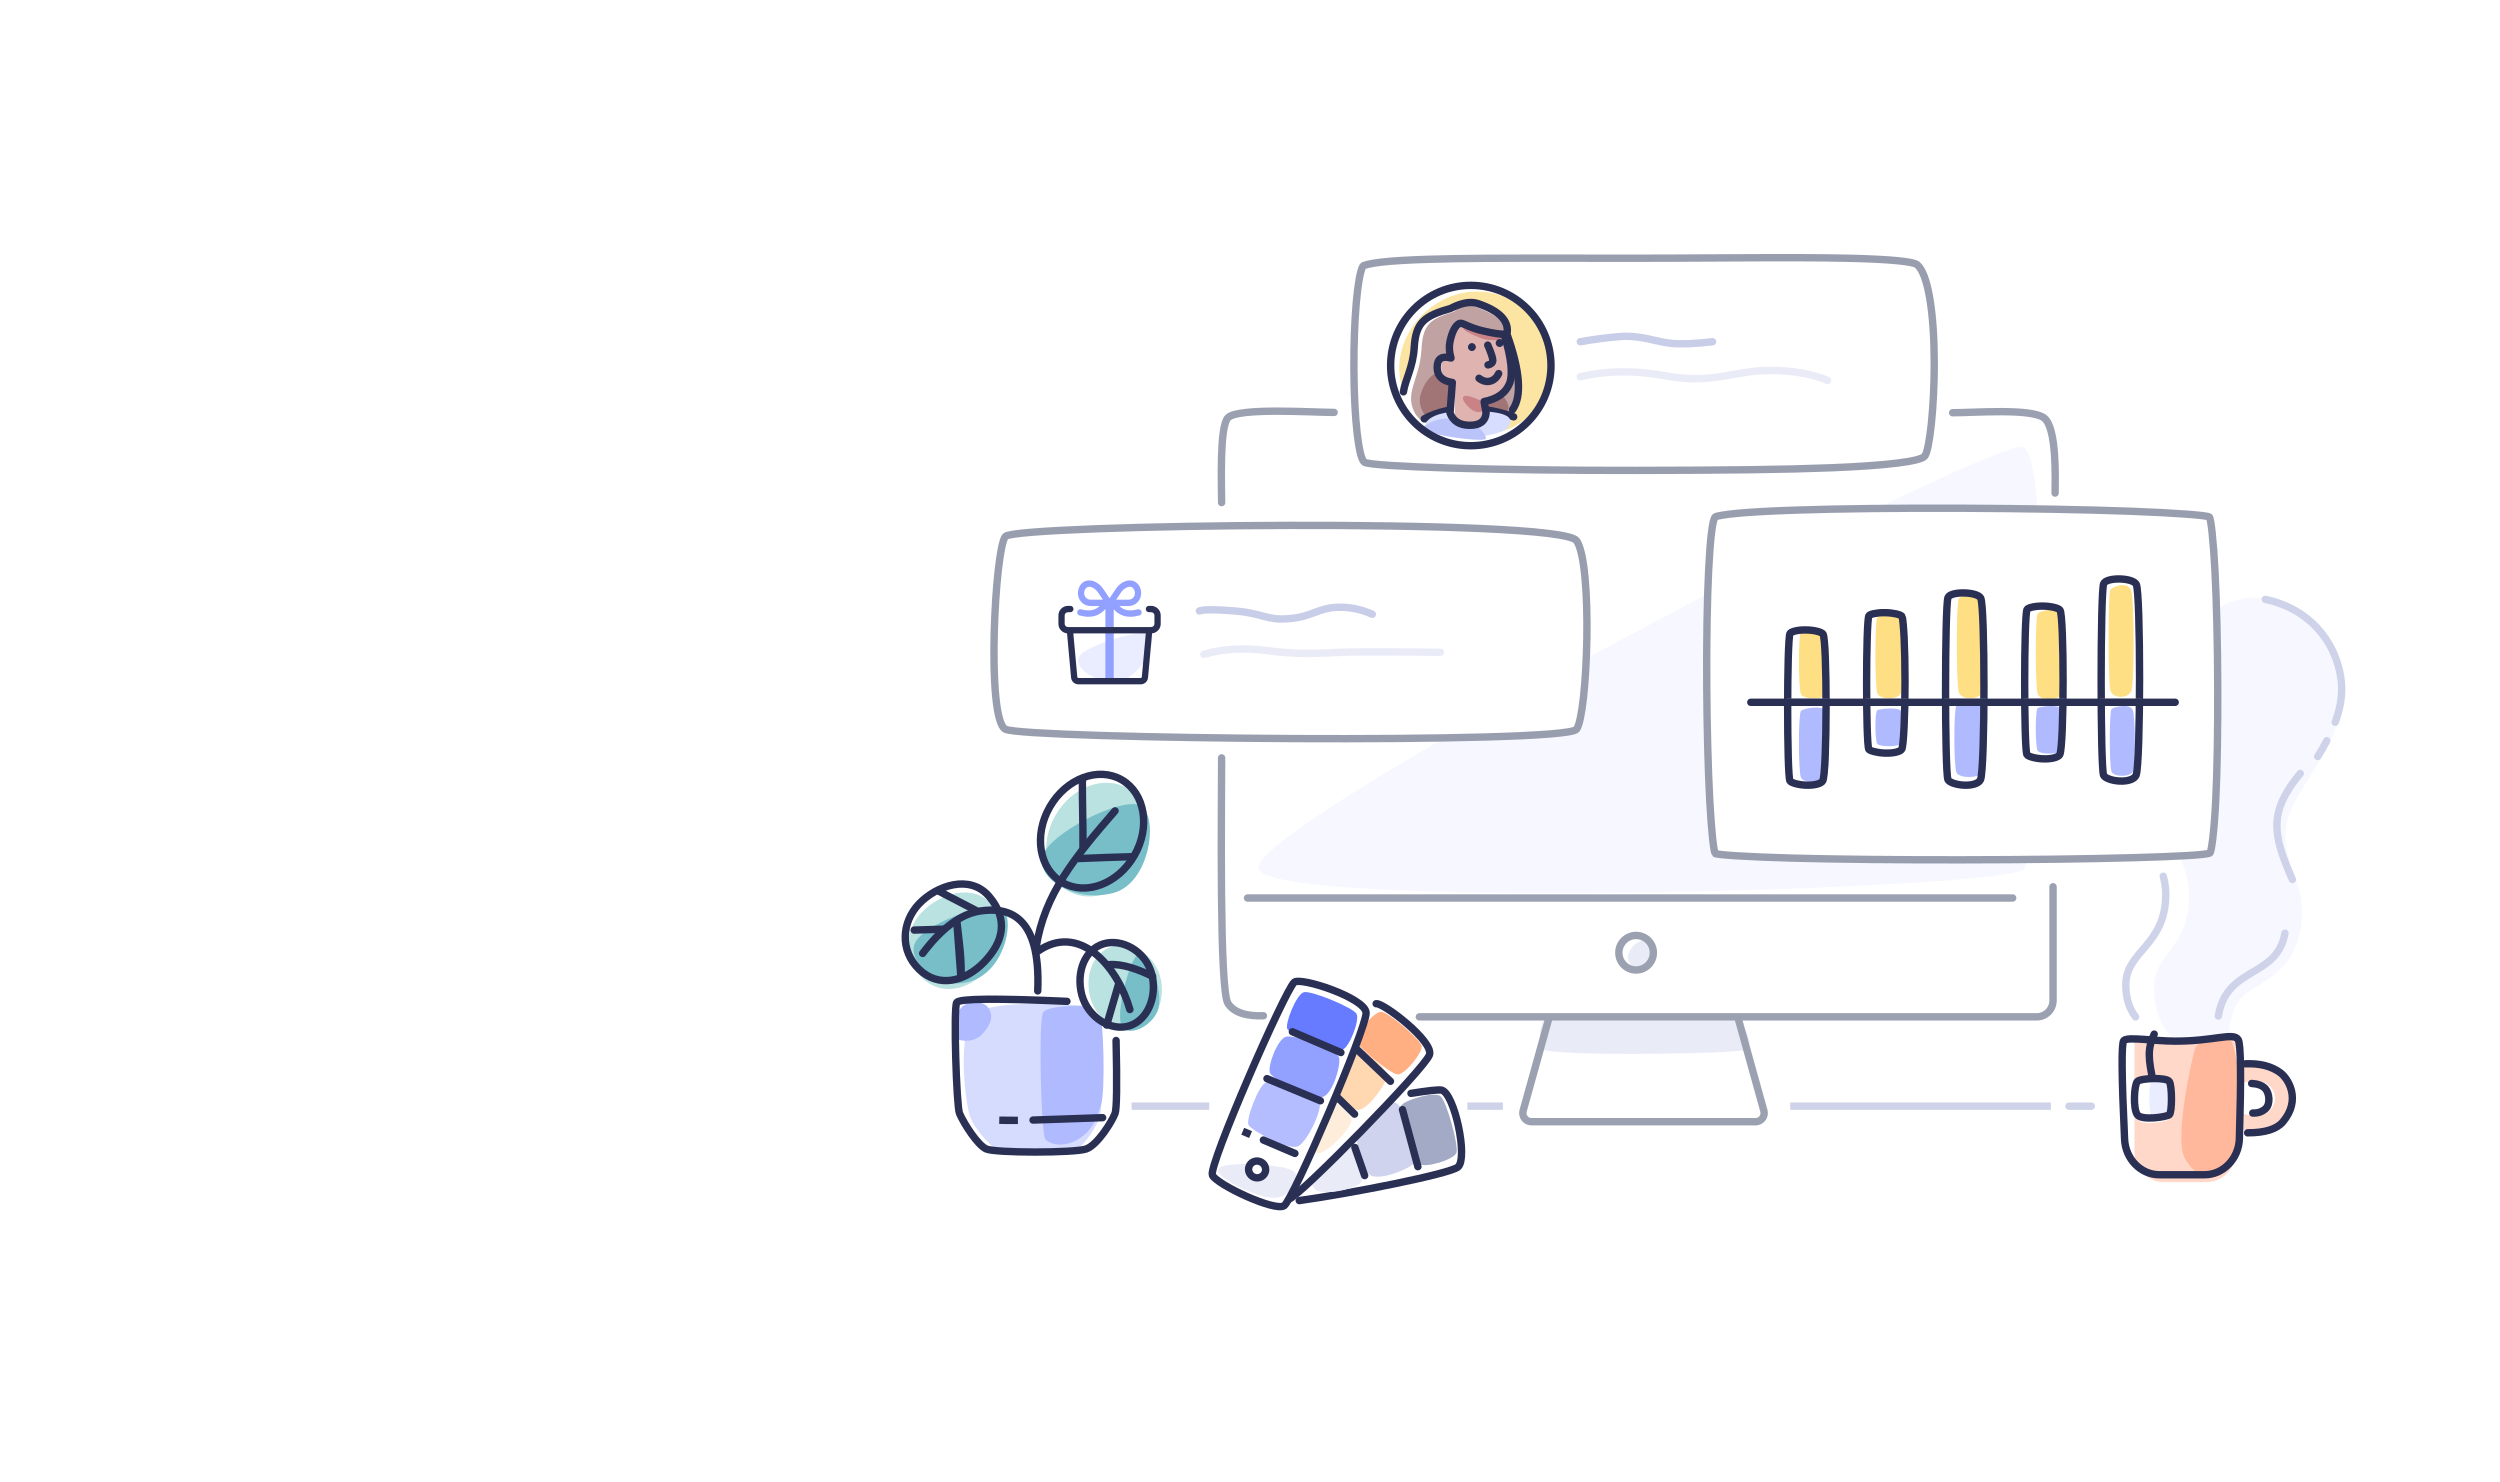 <svg width="1216" height="721" viewBox="0 0 1216 721" fill="none" xmlns="http://www.w3.org/2000/svg">
<rect width="1216" height="721" fill="white"/>
<path d="M1006.36 538.039H1017.2M550.4 538.039H588.182H550.4ZM713.741 538.039H731.011H713.741ZM870.757 538.039H997.541H870.757Z" stroke="#CFD3E9" stroke-width="3.6" stroke-linecap="round"/>
<path fill-rule="evenodd" clip-rule="evenodd" d="M754.413 493.545C749.634 493.545 746.984 506.989 750.872 510.439C754.76 513.889 847.307 512.689 850.084 510.439C852.861 508.19 848.822 498.137 844.668 495.385C840.514 492.633 759.192 493.545 754.413 493.545Z" fill="#E9EBF7"/>
<path fill-rule="evenodd" clip-rule="evenodd" d="M759.074 474.8L740.852 540.274C740.75 540.641 740.698 541.019 740.698 541.4C740.698 543.72 742.578 545.6 744.898 545.6H853.902C854.283 545.6 854.662 545.548 855.028 545.446C857.263 544.824 858.57 542.509 857.948 540.274L839.727 474.8H759.074Z" stroke="#9CA1B2" stroke-width="3.6"/>
<path fill-rule="evenodd" clip-rule="evenodd" d="M998.6 486.656C998.6 491.043 995.038 494.6 990.643 494.6H602.156C597.762 494.6 594.2 491.043 594.2 486.656V208.544C594.2 204.156 597.762 200.6 602.156 200.6H990.643C995.038 200.6 998.6 204.156 998.6 208.544V387.779V486.656Z" fill="white"/>
<path fill-rule="evenodd" clip-rule="evenodd" d="M791.906 464.863C792.397 460.919 797.208 457.186 799.922 457.186C802.637 457.186 804.836 461.186 804.379 464.863C803.922 468.539 800.02 471.496 798.142 471.496C795.024 471.496 791.416 468.806 791.906 464.863Z" fill="#E9EBF7"/>
<path d="M795.8 471.8C800.439 471.8 804.2 468.039 804.2 463.4C804.2 458.761 800.439 455 795.8 455C791.161 455 787.4 458.761 787.4 463.4C787.4 468.039 791.161 471.8 795.8 471.8Z" stroke="#9CA1B2" stroke-width="3.6"/>
<path d="M606.8 436.789H978.955" stroke="#9CA1B2" stroke-width="3.6" stroke-linecap="round"/>
<path fill-rule="evenodd" clip-rule="evenodd" d="M612.206 422.683C604.867 402.365 969.684 212.048 984.146 217.509C998.608 222.97 991.631 412.697 984.471 422.683C977.31 432.669 619.546 443 612.206 422.683Z" fill="#F6F7FF"/>
<path d="M998.6 431.316C998.6 444.57 998.6 463.017 998.6 486.656C998.6 491.043 995.038 494.6 990.643 494.6C842.336 494.6 742.252 494.6 690.392 494.6M614.513 494.059C612.155 494.059 601.58 494.724 597.29 488.075C593 481.426 594.2 391.673 594.2 368.636M594.2 244.465C594.2 236.482 593.061 207.466 597.29 203.173C602.26 198.126 638.52 200.6 648.909 200.6M949.77 200.752C960.576 200.752 987.466 198.554 994.078 203.173C1000.69 207.791 999.595 234.302 999.595 239.816" stroke="#9CA1B2" stroke-width="3.6" stroke-linecap="round"/>
<path fill-rule="evenodd" clip-rule="evenodd" d="M686.305 531.816C694.191 530.552 699.868 529.891 701.228 530.236C707.425 531.808 714.18 563.255 709.168 567.622C705.321 570.974 656.535 580.569 631.973 583.964" fill="white"/>
<path d="M686.305 531.816C694.191 530.552 699.868 529.891 701.228 530.236C707.425 531.808 714.18 563.255 709.168 567.622C705.321 570.974 656.535 580.569 631.973 583.964" stroke="#2A2F54" stroke-width="3.6" stroke-linecap="round"/>
<path fill-rule="evenodd" clip-rule="evenodd" d="M679.623 536.818C675.608 534.103 660.838 538.906 659.076 542.122C657.313 545.337 661.869 569.273 666.704 571.739C671.539 574.205 685.655 568.67 688.191 565.368C690.728 562.066 683.639 539.534 679.623 536.818Z" fill="#CFD3ED"/>
<path fill-rule="evenodd" clip-rule="evenodd" d="M653.046 543.879C650.227 541.243 633.379 546.556 632.465 549.759C631.551 552.963 635.687 576.536 640.436 579.009C645.184 581.483 660.324 578.191 662.402 574.593C664.48 570.996 655.865 546.515 653.046 543.879Z" fill="#E9EBF7"/>
<path fill-rule="evenodd" clip-rule="evenodd" d="M700.672 533.207C697.682 530.671 682.633 535.201 681.554 537.856C680.474 540.512 687.069 564.12 690.314 566.182C693.558 568.245 707.271 564.024 708.423 560.697C709.574 557.37 703.663 535.744 700.672 533.207Z" fill="#A2AAC5"/>
<path d="M682.171 539.726L689.662 567.476" stroke="#2A2F54" stroke-width="3.6" stroke-linecap="round"/>
<path d="M659.016 558.128L663.777 571.806" stroke="#2A2F54" stroke-width="3.6" stroke-linecap="round"/>
<path fill-rule="evenodd" clip-rule="evenodd" d="M669.366 488.207C672.613 487.523 697.461 506.484 695.306 513.045C693.152 519.606 631.988 581.943 626.959 583.235" fill="white"/>
<path d="M669.366 488.207C672.613 487.523 697.461 506.484 695.306 513.045C693.152 519.606 631.988 581.943 626.959 583.235" stroke="#2A2F54" stroke-width="3.6" stroke-linecap="round"/>
<path fill-rule="evenodd" clip-rule="evenodd" d="M654.675 507.014C650.28 507.233 641.046 518.935 641.182 522.278C641.318 525.62 656.076 540.732 660.991 539.876C665.906 539.02 674.29 527.14 674.715 523.306C675.14 519.472 659.07 506.794 654.675 507.014Z" fill="#FFD8B2"/>
<path fill-rule="evenodd" clip-rule="evenodd" d="M636.405 527.916C632.99 527.664 621.842 541.472 622.519 544.34C623.196 547.208 636.873 561.9 641.76 560.895C646.648 559.889 657.317 548.558 657.398 544.717C657.479 540.876 639.82 528.168 636.405 527.916Z" fill="#FFEDDB"/>
<path fill-rule="evenodd" clip-rule="evenodd" d="M671.924 492.138C668.35 491.848 658.863 503.417 659.328 506.004C659.793 508.59 676.524 522.806 680.063 522.602C683.601 522.398 692.2 511.785 691.462 508.654C690.723 505.523 675.498 492.429 671.924 492.138Z" fill="#FFAF82"/>
<path d="M656.709 507.285L676.316 525.947" stroke="#2A2F54" stroke-width="3.6" stroke-linecap="round"/>
<path d="M644.736 528.118L658.864 541.916" stroke="#2A2F54" stroke-width="3.6" stroke-linecap="round"/>
<path fill-rule="evenodd" clip-rule="evenodd" d="M629.539 477.763C632.575 475.064 664.049 485.369 664.467 492.589C664.885 499.809 629.051 583.328 624.63 586.438C620.209 589.549 591.77 576.144 589.702 571.612C587.635 567.081 624.881 481.903 629.539 477.763Z" fill="white"/>
<path fill-rule="evenodd" clip-rule="evenodd" d="M592.763 568.491C595.428 564.548 622.71 566.209 628.49 569.272C634.27 572.336 628.003 582.827 619.455 582.64C610.907 582.453 590.097 572.435 592.763 568.491Z" fill="#E9EBF7"/>
<path fill-rule="evenodd" clip-rule="evenodd" d="M629.539 477.763C632.575 475.064 664.049 485.369 664.467 492.589C664.885 499.809 629.051 583.328 624.63 586.438C620.209 589.549 591.77 576.144 589.702 571.612C587.635 567.081 624.881 481.903 629.539 477.763Z" stroke="#2A2F54" stroke-width="3.6"/>
<path fill-rule="evenodd" clip-rule="evenodd" d="M625.454 504.28C621.184 505.609 616.367 518.906 617.737 521.994C619.107 525.083 639.3 535.429 643.849 533.372C648.398 531.316 652.308 518.071 651.312 514.379C650.316 510.688 629.723 502.952 625.454 504.28Z" fill="#92A1FF"/>
<path fill-rule="evenodd" clip-rule="evenodd" d="M615.807 526.562C612.359 527.417 605.76 544.671 607.341 547.288C608.922 549.904 627.084 560.006 631.584 557.432C636.084 554.857 642.999 540.206 641.856 536.383C640.713 532.559 619.254 525.707 615.807 526.562Z" fill="#B3BDFF"/>
<path fill-rule="evenodd" clip-rule="evenodd" d="M634.274 482.599C630.54 483.439 624.829 498.079 626.182 500.533C627.534 502.986 649.385 511.979 652.914 510.652C656.443 509.326 661.577 495.928 659.761 493.014C657.945 490.099 638.007 481.758 634.274 482.599Z" fill="#667BFF"/>
<path d="M628.615 501.85L652.211 511.949" stroke="#2A2F54" stroke-width="3.6" stroke-linecap="round"/>
<path d="M616.247 524.653L642.252 535.412" stroke="#2A2F54" stroke-width="3.6" stroke-linecap="round"/>
<path d="M614.513 554.516L629.85 561.026M604.46 550.235L608.295 551.863L604.46 550.235Z" stroke="#2A2F54" stroke-width="3.6" stroke-linecap="round"/>
<path d="M609.868 572.571C611.986 573.47 614.416 572.517 615.296 570.444C616.176 568.371 615.173 565.962 613.055 565.063C610.937 564.164 608.507 565.116 607.627 567.189C606.747 569.262 607.751 571.672 609.868 572.571Z" fill="white" stroke="#2A2F54" stroke-width="3.6"/>
<path fill-rule="evenodd" clip-rule="evenodd" d="M662.923 129.472C660.261 134.14 658.432 155.698 658.54 179.408C658.649 203.508 660.826 222.847 663.65 224.831C666.767 227.02 728.934 228.912 796.096 228.803C840.716 228.73 868.103 228.417 890.607 227.528C917.949 226.448 934.132 224.412 936.177 221.886C938.55 218.956 940.851 197.887 940.827 176.763C940.799 152.049 937.811 133.191 932.494 128.76C930.618 127.197 919.138 126.083 899.676 125.632C884.251 125.275 869.57 125.271 831.665 125.472C823.235 125.517 818.855 125.539 813.831 125.559C807.606 125.585 802.069 125.599 796.818 125.603C789.343 125.608 783.183 125.604 770.384 125.588C727.914 125.537 711.688 125.614 695.254 126.108C684.992 126.416 677.17 126.878 671.644 127.529C666.365 128.15 663.174 129.031 662.923 129.472Z" fill="white" stroke="#999EAF" stroke-width="3.6"/>
<path fill-rule="evenodd" clip-rule="evenodd" d="M719.557 211.4C739.423 211.4 753.8 197.368 753.8 177.478C753.8 157.588 738.22 141.8 718.355 141.8C698.489 141.8 680.6 159.238 680.6 179.128C680.6 199.017 699.691 211.4 719.557 211.4Z" fill="#FCE5A2"/>
<path fill-rule="evenodd" clip-rule="evenodd" d="M733.296 200.065C734.173 199.333 734.97 198.484 735.688 197.519C740.321 191.291 739.421 179.456 732.99 162.016C734.187 155.913 729.502 151.13 718.935 147.669C712.969 145.715 706.151 149.752 705.561 149.917C693.184 153.376 688.584 156.168 687.876 168.301C687.082 181.892 679.058 188.347 684.07 197.519C685.483 200.106 687.985 202.283 691.517 203.173" fill="white"/>
<path fill-rule="evenodd" clip-rule="evenodd" d="M733.664 202.888C734.481 202.131 735.223 201.252 735.891 200.254C740.201 193.808 739.364 181.561 733.38 163.512C734.494 157.196 726.77 152.522 716.937 148.94C711.386 146.918 707.724 151.441 707.174 151.612C695.658 155.192 692.062 157.46 691.402 170.016C690.664 184.082 683.198 190.762 687.861 200.254C689.176 202.931 691.504 205.184 694.79 206.104" fill="#C1A2A3"/>
<path fill-rule="evenodd" clip-rule="evenodd" d="M709.066 180.024C720.735 181.439 741.088 197.009 730.939 201.866C720.79 206.724 706.753 206.871 700.372 206.179C693.991 205.486 688.915 198.056 691.104 191.472C693.292 184.887 697.398 178.609 709.066 180.024Z" fill="#A17475"/>
<path d="M735.688 199.29C740.321 192.843 739.422 180.593 732.99 162.539C734.188 156.221 729.503 151.271 718.935 147.688C712.969 145.665 706.152 149.844 705.561 150.015C693.184 153.596 688.584 156.485 687.876 169.045C687.34 178.551 683.502 184.685 682.616 190.592" stroke="#2A2F54" stroke-width="3.6" stroke-linecap="round"/>
<path fill-rule="evenodd" clip-rule="evenodd" d="M692.762 203.723C706.009 196.521 723.016 197.913 736.233 202.749Z" fill="white"/>
<path d="M692.762 203.723C706.009 196.521 723.016 197.913 736.233 202.749" stroke="#2A2F54" stroke-width="3.6" stroke-linecap="round"/>
<path fill-rule="evenodd" clip-rule="evenodd" d="M693.507 206.201C693.727 204.331 697.38 201.306 705.222 200.471C713.063 199.637 720.612 199.77 726.096 200.471C731.58 201.173 735.871 202.681 734.349 206.395C732.828 210.108 728.136 210.754 722.14 212.064C716.144 213.373 711.886 213.094 704.187 211.517C696.489 209.941 693.286 208.07 693.507 206.201Z" fill="#D7DDFF"/>
<path fill-rule="evenodd" clip-rule="evenodd" d="M708.764 203.677C718.574 204.557 723.001 211.821 722.794 213.271C722.587 214.721 711.633 213.422 707.458 212.822C695.533 211.107 690.732 208.291 692.445 207.367C695.914 205.496 698.953 202.796 708.764 203.677Z" fill="#BAC4FA"/>
<path fill-rule="evenodd" clip-rule="evenodd" d="M722.843 200.902L721.865 195.311C728.087 194.105 732.164 191.285 734.095 186.85C736.026 182.415 735.188 174.312 731.581 162.539C730.508 162.162 727.539 161.42 722.672 160.314C715.372 158.653 710.834 155.941 709.588 156.338C707.088 157.134 705.03 161.545 704.203 165.398C703.652 167.967 704.174 170.879 705.77 174.134C701.295 172.939 699.05 174.448 699.033 178.661C699.017 182.873 701.477 185.33 706.414 186.03L705.29 200.902C706.805 204.88 710.016 206.869 714.926 206.869C719.835 206.869 722.474 204.88 722.843 200.902Z" fill="white"/>
<path fill-rule="evenodd" clip-rule="evenodd" d="M722.839 200.902L722.167 194.872C727.711 194.206 731.576 191.81 733.761 187.685C735.947 183.56 735.276 175.4 731.749 163.206C729.691 162.385 726.485 161.42 722.132 160.314C715.602 158.653 711.542 155.941 710.428 156.338C708.191 157.134 706.05 155.81 705.222 163.206C704.67 168.137 705.266 171.78 707.012 174.134C703.009 172.939 701 174.448 700.986 178.661C700.971 182.873 703.23 185.11 707.762 185.371C707.762 192.421 707.695 197.598 707.563 200.902C707.365 205.858 708.615 206.869 715.202 206.869C719.594 206.869 722.139 204.88 722.839 200.902Z" fill="#DEB3B0"/>
<path fill-rule="evenodd" clip-rule="evenodd" d="M719.762 194.643C715.264 192.627 712.608 192.056 711.793 192.931C710.57 194.243 713.991 198.179 716.182 199.484C718.374 200.789 720.192 200.812 721.43 199.484C721.915 198.962 721.359 197.349 719.762 194.643Z" fill="#C98387"/>
<path fill-rule="evenodd" clip-rule="evenodd" d="M712.073 159.731C709.913 159.984 719.1 164.338 722.293 165.059C725.486 165.779 734.558 165.821 731.116 164.027C727.674 162.232 714.233 159.479 712.073 159.731Z" fill="#C98387"/>
<path fill-rule="evenodd" clip-rule="evenodd" d="M722.843 200.902L721.865 195.311C728.087 194.105 732.164 191.285 734.095 186.85C736.026 182.415 735.188 174.312 731.581 162.539C729.847 162.647 726.546 162.147 721.68 161.041C714.38 159.381 711.385 156.854 710.139 157.25C707.638 158.046 706.117 162.187 705.29 166.04C704.739 168.609 704.899 171.307 705.77 174.134C701.295 172.939 699.05 174.448 699.033 178.661C699.017 182.873 701.477 185.329 706.414 186.029L705.29 200.902C706.805 204.88 710.016 206.869 714.926 206.869C719.835 206.869 722.474 204.88 722.843 200.902Z" stroke="#2A2F54" stroke-width="3.6" stroke-linejoin="round"/>
<path d="M723.651 167.868C725.281 171.655 726.096 174.121 726.096 175.266C726.096 176.411 725.323 177.155 723.777 177.496" stroke="#2A2F54" stroke-width="3.6" stroke-linecap="round"/>
<path d="M719.4 183.999C723.029 186.85 727.142 185.618 728.938 181.715" stroke="#2A2F54" stroke-width="3.6" stroke-linecap="round"/>
<path d="M715.936 170.754C716.996 170.754 717.856 169.887 717.856 168.818C717.856 167.749 716.996 166.882 715.936 166.882C714.875 166.882 714.016 167.749 714.016 168.818C714.016 169.887 714.875 170.754 715.936 170.754Z" fill="#2A2F54"/>
<path d="M729.426 168.781C730.486 168.781 731.346 167.915 731.346 166.846C731.346 165.776 730.486 164.91 729.426 164.91C728.365 164.91 727.506 165.776 727.506 166.846C727.506 167.915 728.365 168.781 729.426 168.781Z" fill="#2A2F54"/>
<mask id="mask0_5_258" style="mask-type:alpha" maskUnits="userSpaceOnUse" x="677" y="139" width="75" height="75">
<path d="M714.2 213.8C734.745 213.8 751.4 197.145 751.4 176.6C751.4 156.055 734.745 139.4 714.2 139.4C693.655 139.4 677 156.055 677 176.6C677 197.145 693.655 213.8 714.2 213.8Z" fill="white"/>
</mask>
<g mask="url(#mask0_5_258)">
</g>
<path fill-rule="evenodd" clip-rule="evenodd" d="M474.212 493.306C480.105 488.159 500.401 486.954 535.099 489.691C535.973 522.829 535.973 540.633 535.099 543.101C533.787 546.804 527.994 557.099 523.39 558.932C520.32 560.154 507.177 560.154 483.96 558.932C477.538 552.905 473.496 547.628 471.837 543.101C469.347 536.311 465.372 501.026 474.212 493.306Z" fill="#D6DCFE"/>
<path fill-rule="evenodd" clip-rule="evenodd" d="M466.171 505.712C471.133 506.973 475.122 505.935 478.138 502.6C482.664 497.597 482.968 493.534 480.748 490.217C478.528 486.899 471.236 486.053 467.47 490.217C464.96 492.992 464.526 498.158 466.171 505.712Z" fill="#AFBAFF"/>
<path fill-rule="evenodd" clip-rule="evenodd" d="M507.351 492.448C505.004 496.339 506.388 551.568 508.422 554.085C510.456 556.601 517.364 558.439 524.476 554.085C531.589 549.73 533.268 544.213 535.518 537.497C537.768 530.782 536.751 493.826 534.59 491.175C532.429 488.525 509.698 488.557 507.351 492.448Z" fill="#AFBAFF"/>
<path d="M542.863 506.102C543.355 527.631 543.185 539.466 542.353 541.606C540.785 545.639 533.858 556.854 528.353 558.85C522.849 560.847 483.926 560.847 479.678 558.85C475.43 556.854 468.967 546.737 466.716 541.606C465.216 538.185 463.74 490.545 465.32 487.636C466.373 485.697 484.252 485.504 518.955 487.057" stroke="#2A2F54" stroke-width="3.6" stroke-linecap="round" stroke-linejoin="round"/>
<path d="M502.469 544.801C507.454 544.668 518.736 544.278 536.315 543.631M486.067 544.871C488.283 544.959 491.293 544.986 495.098 544.951L486.067 544.871Z" stroke="#2A2F54" stroke-width="3.6" stroke-linecap="round"/>
<path fill-rule="evenodd" clip-rule="evenodd" d="M448.413 475.586C457.828 484.708 470.716 481.751 480.133 471.969C489.549 462.186 491.885 451.19 482.514 440.161C473.143 429.132 456.929 434.807 448.413 443.708C439.897 452.609 438.998 466.465 448.413 475.586Z" fill="#B9E2E1"/>
<path fill-rule="evenodd" clip-rule="evenodd" d="M444.889 459.013C448.648 449.65 480.076 438.047 486.952 441.618C493.827 445.19 489.895 470.047 473.914 476.66C457.934 483.272 441.13 468.377 444.889 459.013Z" fill="#77BEC9"/>
<path fill-rule="evenodd" clip-rule="evenodd" d="M447.036 471.481C456.451 480.602 469.338 477.646 478.755 467.863C488.172 458.081 490.507 447.084 481.137 436.056C471.766 425.027 455.552 430.702 447.036 439.603C438.52 448.503 437.621 462.36 447.036 471.481Z" stroke="#2A2F54" stroke-width="3.6"/>
<path d="M519.515 433.376C530.859 439.925 546.513 434.05 554.478 420.253C562.444 406.456 559.705 389.962 548.361 383.413C537.017 376.863 521.364 382.738 513.398 396.535C505.432 410.332 508.171 426.826 519.515 433.376Z" fill="#B9E2E1"/>
<path fill-rule="evenodd" clip-rule="evenodd" d="M506.934 416.92C509.14 405.981 546.127 386.864 554.891 391.957C563.654 397.05 559.581 429.728 541.284 434.408C522.987 439.088 504.728 427.859 506.934 416.92Z" fill="#77BEC9"/>
<path d="M516.76 429.27C528.104 435.82 543.758 429.945 551.723 416.148C559.689 402.351 556.95 385.857 545.606 379.307C534.262 372.758 518.609 378.633 510.643 392.43C502.677 406.227 505.416 422.721 516.76 429.27Z" stroke="#2A2F54" stroke-width="3.6"/>
<path fill-rule="evenodd" clip-rule="evenodd" d="M549.562 501.139C559.974 499.298 566.724 488.186 564.639 476.319C562.554 464.452 550.308 457.492 539.896 459.334C529.485 461.175 523.107 471.599 525.192 483.466C527.277 495.332 539.15 502.98 549.562 501.139Z" fill="white"/>
<path fill-rule="evenodd" clip-rule="evenodd" d="M551.745 500.754C560.952 499.126 566.77 488.446 564.741 476.901C562.712 465.355 551.745 458.417 542.538 460.045C533.331 461.674 527.833 471.691 529.862 483.237C531.891 494.782 542.538 502.383 551.745 500.754Z" fill="#B9E2E1"/>
<path fill-rule="evenodd" clip-rule="evenodd" d="M554.208 463.468C549.57 465.609 542.652 492.084 545.444 498.656C548.235 505.228 561.341 499.04 563.492 490.324C565.642 481.609 558.847 461.326 554.208 463.468Z" fill="#77BEC9"/>
<path fill-rule="evenodd" clip-rule="evenodd" d="M547.613 499.386C556.819 497.757 562.638 487.078 560.609 475.532C558.58 463.987 547.613 457.048 538.406 458.677C529.199 460.306 523.7 470.323 525.729 481.868C527.759 493.414 538.406 501.015 547.613 499.386Z" stroke="#2A2F54" stroke-width="3.6"/>
<path d="M448.791 463.726C458.083 451.366 467.416 444.494 476.791 443.108C490.204 441.126 506.331 444.77 504.751 481.976" stroke="#2A2F54" stroke-width="3.6" stroke-linecap="round"/>
<path d="M459.14 451.949C452.314 452.24 451.485 452.094 444.658 452.386" stroke="#2A2F54" stroke-width="3.6" stroke-linecap="round"/>
<path d="M474.597 442.791C468.75 439.759 462.903 436.726 457.055 433.694" stroke="#2A2F54" stroke-width="3.6" stroke-linecap="round"/>
<path fill-rule="evenodd" clip-rule="evenodd" d="M465.32 447.378C466.383 457.066 467.876 466.235 467.445 476.134L465.32 447.378Z" stroke="#2A2F54" stroke-width="3.6" stroke-linecap="round"/>
<path d="M503.992 460.706C508.008 434.729 522.984 416.762 542.354 394.416" stroke="#2A2F54" stroke-width="3.6" stroke-linecap="round"/>
<path d="M549.571 491.038C543.499 469.783 524.847 448.532 504.656 462.792" stroke="#2A2F54" stroke-width="3.6" stroke-linecap="round"/>
<path d="M524.541 417.598C536.038 417.151 541.031 416.947 550.188 416.703" stroke="#2A2F54" stroke-width="3.6" stroke-linecap="round"/>
<path d="M526.759 412.089C526.839 401.053 526.395 390.102 526.475 379.066" stroke="#2A2F54" stroke-width="3.6" stroke-linecap="round"/>
<path d="M539.255 469.218C545.983 468.581 554.192 471.726 560.649 474.928" stroke="#2A2F54" stroke-width="3.6" stroke-linecap="round"/>
<path d="M543.915 479.233C542.035 485.691 540.155 492.148 538.275 498.605" stroke="#2A2F54" stroke-width="3.6" stroke-linecap="round"/>
<path fill-rule="evenodd" clip-rule="evenodd" d="M1056.37 504.2C1050.66 498.958 1047.8 490.856 1047.8 479.896C1047.8 463.455 1064.67 461.174 1064.67 436.205C1064.67 411.237 1043.18 400.172 1049.86 358.292C1056.53 316.412 1072.06 294.724 1090.28 291.227C1108.51 287.73 1134.25 298.711 1139.57 328.064C1144.89 357.418 1114.77 383.229 1111.99 401.545C1109.2 419.861 1122.7 429.065 1119.13 451.181C1115.56 473.297 1098.54 478.229 1091.79 483.799C1087.29 487.512 1084.68 494.312 1083.96 504.2H1056.37Z" fill="#F7F8FF"/>
<path d="M1101.85 291.548C1117.93 294.788 1134.1 306.442 1138.32 328.064C1139.89 336.102 1138.6 343.873 1135.83 351.298M1131.75 360.293C1130.38 362.9 1128.89 365.457 1127.34 367.958" stroke="#CFD3E9" stroke-width="3.6" stroke-linecap="round"/>
<path d="M1111.4 453.881C1107.51 476.003 1083 469.658 1079 494.183M1038.73 494.6C1035.57 490.533 1033.99 485.344 1033.99 479.032C1033.99 462.419 1053.43 460.114 1053.43 434.884C1053.43 431.908 1052.98 429.024 1052.19 426.182" stroke="#CFD3E9" stroke-width="3.6" stroke-linecap="round"/>
<path d="M1118.84 376.205C1103.28 395.045 1105.42 405.94 1115 427.784" stroke="#CFD3E9" stroke-width="3.6" stroke-linecap="round"/>
<path d="M1094.37 526.029C1089.89 526.029 1086.25 529.687 1086.25 534.2C1086.25 538.713 1089.89 542.371 1094.37 542.371H1098.43C1102.91 542.371 1106.55 538.713 1106.55 534.2C1106.55 529.687 1102.91 526.029 1098.43 526.029H1094.37ZM1094.42 518.6H1098.38C1106.9 518.6 1113.8 525.584 1113.8 534.2C1113.8 542.816 1106.9 549.8 1098.38 549.8H1094.42C1085.9 549.8 1079 542.816 1079 534.2C1079 525.584 1085.9 518.6 1094.42 518.6Z" fill="#FFD8C9"/>
<path fill-rule="evenodd" clip-rule="evenodd" d="M1038.2 505.587C1046.59 505.813 1053.82 505.927 1059.89 505.927C1070.9 505.927 1080.07 505.351 1087.4 504.2V560.6C1087.4 568.553 1080.95 575 1073 575H1052.6C1044.65 575 1038.2 568.553 1038.2 560.6V505.587Z" fill="#FFD8C9"/>
<path fill-rule="evenodd" clip-rule="evenodd" d="M1067.76 509.815C1066.46 513.467 1057.41 552.789 1062.58 563.143C1067.75 573.497 1080.77 577.824 1086.6 563.143C1092.43 548.461 1089.28 513.555 1085.2 506.164C1081.12 498.773 1069.05 506.164 1067.76 509.815Z" fill="#FFB89C"/>
<path fill-rule="evenodd" clip-rule="evenodd" d="M1033.03 506.092C1035.18 504.174 1047.57 506.412 1058.1 506.412C1077.18 506.412 1086.26 502.012 1088.63 505.624C1089.96 507.666 1090.15 523.752 1089.23 553.881C1088.93 563.589 1081.38 571.4 1072.29 571.4H1050.31C1041.33 571.4 1033.84 563.775 1033.4 554.19C1031.94 523.217 1031.81 507.184 1033.03 506.092Z" stroke="#2A2F54" stroke-width="3.6" stroke-linecap="round" stroke-linejoin="round"/>
<path d="M1047.8 503C1046.2 506.305 1045.4 509.654 1045.4 513.048C1045.4 516.441 1046.2 521.492 1047.8 528.2" stroke="#2A2F54" stroke-width="3.6" stroke-linecap="round" stroke-linejoin="round"/>
<path fill-rule="evenodd" clip-rule="evenodd" d="M1039.6 526.043C1041.15 524.358 1053.77 523.894 1055.16 526.043C1056.55 528.191 1056.55 541.137 1055.16 542.218C1053.77 543.299 1041.77 545.159 1039.6 542.218C1037.43 539.277 1038.06 527.728 1039.6 526.043Z" fill="#D8D8D8"/>
<path fill-rule="evenodd" clip-rule="evenodd" d="M1039.6 526.223C1041.15 524.327 1053.77 523.806 1055.16 526.223C1056.55 528.64 1056.55 543.204 1055.16 544.42C1053.77 545.637 1041.77 547.729 1039.6 544.42C1037.43 541.112 1038.06 528.119 1039.6 526.223Z" fill="white"/>
<path fill-rule="evenodd" clip-rule="evenodd" d="M1046.34 526.043C1047.37 524.358 1055.78 523.894 1056.71 526.043C1057.63 528.191 1057.63 541.137 1056.71 542.218C1055.78 543.299 1047.78 545.159 1046.34 542.218C1044.89 539.277 1045.3 527.728 1046.34 526.043Z" fill="#EAEDFF"/>
<path fill-rule="evenodd" clip-rule="evenodd" d="M1039.6 526.043C1041.15 524.358 1053.77 523.894 1055.16 526.043C1056.55 528.191 1056.55 541.137 1055.16 542.218C1053.77 543.299 1041.77 545.159 1039.6 542.218C1037.43 539.277 1038.06 527.728 1039.6 526.043Z" stroke="#2A2F54" stroke-width="3.6" stroke-linecap="round" stroke-linejoin="round"/>
<path d="M1095.2 527C1098.14 527.162 1100.32 527.961 1101.73 529.398C1103.85 531.553 1104.46 536.955 1102 539.241C1100.36 540.765 1098.27 541.482 1095.74 541.393" stroke="#2A2F54" stroke-width="3.6" stroke-linecap="round"/>
<path d="M1092.2 517.435C1099.18 517.152 1104.81 518.583 1109.08 521.729C1113.17 524.735 1119.38 535.053 1110.38 545.687C1107.39 549.229 1101.68 551 1093.26 551" stroke="#2A2F54" stroke-width="3.6" stroke-linecap="round"/>
<path fill-rule="evenodd" clip-rule="evenodd" d="M834.291 251.439C831.568 254.195 829.871 289.718 830.163 334.119C830.295 354.24 830.818 374.107 831.618 389.221C832.41 404.189 833.577 414.435 834.277 415.129C834.939 415.785 850.026 416.81 872.212 417.395C893.95 417.968 923.122 418.254 953.8 418.217C1017.54 418.141 1072.21 416.67 1074.87 414.907C1075.69 414.366 1077 404.225 1077.74 389.191C1078.46 374.4 1078.79 354.589 1078.71 333.615C1078.63 313.156 1078.15 293.088 1077.37 277.87C1076.58 262.577 1075.39 252.22 1074.61 251.465C1073.84 250.713 1058.74 249.49 1036.54 248.675C1014.32 247.859 984.916 247.333 955.075 247.209C924.133 247.08 895.041 247.391 873.297 248.123C861.63 248.516 852.221 249.024 845.463 249.64C838.912 250.238 834.706 251.019 834.291 251.439Z" fill="white" stroke="#999EAF" stroke-width="3.6"/>
<path fill-rule="evenodd" clip-rule="evenodd" d="M913.144 300.303C914.413 299.057 923.031 296.721 924.495 301.042C925.959 305.362 925.959 334.003 924.495 337.258C923.031 340.512 914.413 340.512 913.144 337.258C911.876 334.003 911.876 301.548 913.144 300.303Z" fill="#FFDF84"/>
<path fill-rule="evenodd" clip-rule="evenodd" d="M876.03 307.195C877.412 306.167 886.802 304.24 888.397 307.805C889.992 311.37 889.992 335 888.397 337.685C886.802 340.37 877.412 340.37 876.03 337.685C874.647 335 874.647 308.223 876.03 307.195Z" fill="#FFDF84"/>
<path fill-rule="evenodd" clip-rule="evenodd" d="M876.03 345.698C877.412 344.597 886.802 342.534 888.397 346.351C889.992 350.167 889.992 375.467 888.397 378.342C886.802 381.217 877.412 381.217 876.03 378.342C874.647 375.467 874.647 346.798 876.03 345.698Z" fill="#AFBAFF"/>
<path fill-rule="evenodd" clip-rule="evenodd" d="M870.648 308.123C869.145 311.548 869.145 376.81 870.616 379.807C871.03 380.652 874.513 381.759 878.41 381.909C882.598 382.069 885.917 381.141 886.59 379.795C888.718 375.541 888.718 311.39 886.707 308.406C886.031 307.402 882.407 306.442 878.324 306.402C876.272 306.382 874.331 306.59 872.857 306.991C871.542 307.35 870.783 307.815 870.648 308.123Z" stroke="#2A2F54" stroke-width="3.6"/>
<path d="M870.8 341.6H887.6" stroke="#979797" stroke-width="3.6" stroke-linecap="square"/>
<path fill-rule="evenodd" clip-rule="evenodd" d="M913.152 345.384C914.42 344.829 923.038 343.787 924.502 345.714C925.966 347.641 925.966 360.414 924.502 361.866C923.038 363.317 914.42 363.317 913.152 361.866C911.883 360.414 911.883 345.94 913.152 345.384Z" fill="#AFBAFF"/>
<path fill-rule="evenodd" clip-rule="evenodd" d="M909.021 299.528C907.555 302.564 907.555 361.783 908.984 364.43C909.375 365.154 912.903 366.174 916.804 366.31C921.003 366.456 924.372 365.6 925.023 364.417C925.897 362.828 926.6 348.321 926.6 331.593C926.6 323.563 926.444 315.851 926.153 309.984C925.867 304.23 925.39 300.135 925.154 299.817C924.491 298.922 920.823 298.038 916.725 298.002C912.692 297.966 909.379 298.786 909.021 299.528Z" stroke="#2A2F54" stroke-width="3.6"/>
<path d="M909.2 341.6H926" stroke="#979797" stroke-width="3.6" stroke-linecap="square"/>
<path fill-rule="evenodd" clip-rule="evenodd" d="M951.637 343.153C953.019 342.053 962.409 339.989 964.004 343.806C965.599 347.623 965.599 372.923 964.004 375.798C962.409 378.673 953.019 378.673 951.637 375.798C950.254 372.923 950.254 344.253 951.637 343.153Z" fill="#AFBAFF"/>
<path fill-rule="evenodd" clip-rule="evenodd" d="M952.744 291.113C954.013 289.577 962.631 286.696 964.095 292.024C965.559 297.353 965.559 332.675 964.095 336.688C962.631 340.702 954.013 340.702 952.744 336.688C951.476 332.675 951.476 292.649 952.744 291.113Z" fill="#FFDF84"/>
<path fill-rule="evenodd" clip-rule="evenodd" d="M947.495 290.643C945.928 295.025 945.928 375.361 947.471 379.221C947.941 380.396 951.338 381.722 955.226 381.905C959.385 382.101 962.606 380.995 963.333 379.21C965.541 373.79 965.541 294.765 963.422 290.903C961.66 287.692 948.606 287.535 947.495 290.643Z" stroke="#2A2F54" stroke-width="3.6"/>
<path d="M947.6 341.6H964.4" stroke="#979797" stroke-width="3.6" stroke-linecap="square"/>
<path fill-rule="evenodd" clip-rule="evenodd" d="M991.152 344.389C992.42 343.688 1001.04 342.374 1002.5 344.805C1003.97 347.236 1003.97 363.35 1002.5 365.181C1001.04 367.012 992.42 367.012 991.152 365.181C989.883 363.35 989.883 345.09 991.152 344.389Z" fill="#AFBAFF"/>
<path fill-rule="evenodd" clip-rule="evenodd" d="M1027.07 344.851C1028.22 343.823 1036.07 341.896 1037.4 345.46C1038.73 349.025 1038.73 372.655 1037.4 375.34C1036.07 378.026 1028.22 378.026 1027.07 375.34C1025.91 372.655 1025.91 345.878 1027.07 344.851Z" fill="#AFBAFF"/>
<path fill-rule="evenodd" clip-rule="evenodd" d="M991.152 298.461C992.42 297.143 1001.04 294.67 1002.5 299.243C1003.97 303.816 1003.97 334.127 1002.5 337.571C1001.04 341.015 992.42 341.015 991.152 337.571C989.883 334.127 989.883 299.779 991.152 298.461Z" fill="#FFDF84"/>
<path fill-rule="evenodd" clip-rule="evenodd" d="M985.927 296.49C984.43 299.85 984.43 364.105 985.894 367.044C986.305 367.868 989.794 368.961 993.692 369.108C997.881 369.266 1001.21 368.35 1001.88 367.032C1004 362.856 1004 299.699 1002 296.773C1001.32 295.788 997.693 294.841 993.607 294.801C989.573 294.763 986.306 295.639 985.927 296.49Z" stroke="#2A2F54" stroke-width="3.6"/>
<path d="M986 341.6H1002.8" stroke="#979797" stroke-width="3.6" stroke-linecap="square"/>
<path fill-rule="evenodd" clip-rule="evenodd" d="M1026.47 286.922C1027.62 285.277 1035.47 282.192 1036.8 287.898C1038.13 293.605 1038.13 331.432 1036.8 335.73C1035.47 340.029 1027.62 340.029 1026.47 335.73C1025.31 331.432 1025.31 288.567 1026.47 286.922Z" fill="#FFDF84"/>
<path fill-rule="evenodd" clip-rule="evenodd" d="M1023.19 283.986C1021.61 288.62 1021.61 372.97 1023.17 377.058C1023.65 378.327 1027.03 379.712 1030.91 379.903C1035.06 380.108 1038.26 378.956 1039 377.047C1041.23 371.319 1041.23 288.334 1039.09 284.24C1037.31 280.848 1024.31 280.684 1023.19 283.986Z" stroke="#2A2F54" stroke-width="3.6"/>
<path d="M1023.2 341.6H1040" stroke="#979797" stroke-width="3.6" stroke-linecap="square"/>
<path fill-rule="evenodd" clip-rule="evenodd" d="M851.6 341.6H1058Z" fill="#D8D8D8"/>
<path d="M851.6 341.6H1058" stroke="#2A2F54" stroke-width="3.6" stroke-linecap="round"/>
<path fill-rule="evenodd" clip-rule="evenodd" d="M489.052 260.908C494.165 255.088 758.858 251.744 766.829 262.987C774.8 274.229 772.252 347.363 766.829 354.712C761.406 362.061 498.509 359.459 489.052 354.712C479.595 349.965 483.939 266.728 489.052 260.908Z" fill="white" stroke="#999EAF" stroke-width="3.6"/>
<path fill-rule="evenodd" clip-rule="evenodd" d="M526.849 317.404C534.607 311.908 556.673 305.849 559.813 308.467C562.953 311.085 555.333 330.056 543.542 331.321C531.75 332.585 519.091 322.9 526.849 317.404Z" fill="#EAECFF"/>
<path d="M583.4 297.16C585.377 296.4 591.057 296.4 600.44 297.16C614.513 298.299 615.8 301.826 626.897 300.934C637.994 300.041 641.031 295.828 650.037 295.4C656.041 295.115 661.853 296.243 667.473 298.785" stroke="#C8CDE8" stroke-width="3.6" stroke-linecap="round"/>
<path d="M585.532 318.286C594.693 315.606 604.782 314.98 615.8 316.408C632.327 318.549 641.343 317.774 652.241 317.29C659.506 316.968 675.613 316.968 700.564 317.29" stroke="#E9EBF7" stroke-width="3.6" stroke-linecap="round"/>
<path fill-rule="evenodd" clip-rule="evenodd" d="M537.659 296.205C536.466 297.625 535.019 298.669 533.332 299.32C531.003 300.217 528.249 300.217 525.093 299.369C524.279 299.15 523.794 298.303 524.009 297.476C524.224 296.65 525.058 296.157 525.871 296.376C528.457 297.07 530.576 297.07 532.252 296.425C533.208 296.056 534.055 295.512 534.8 294.782H530.399C527.027 294.782 524.293 292.004 524.293 288.576C524.293 285.115 526.588 282.296 529.75 282.296C532.511 282.296 535.201 284.151 536.969 286.944L539.679 291.007L542.389 286.944C544.158 284.151 546.847 282.296 549.608 282.296C552.771 282.296 555.066 285.115 555.066 288.576C555.066 292.004 552.332 294.782 548.959 294.782H544.458C545.203 295.512 546.05 296.056 547.006 296.425C548.681 297.07 550.801 297.07 553.387 296.376C554.2 296.157 555.033 296.65 555.248 297.476C555.463 298.303 554.978 299.15 554.165 299.369C551.008 300.217 548.255 300.217 545.926 299.32C544.296 298.691 542.89 297.695 541.721 296.348V330.403C541.721 330.907 541.312 331.316 540.808 331.316H538.572C538.068 331.316 537.659 330.907 537.659 330.403V296.205ZM548.959 291.686C550.649 291.686 552.019 290.294 552.019 288.576C552.019 286.709 550.947 285.392 549.608 285.392C548.012 285.392 546.206 286.637 544.931 288.65L542.906 291.686H548.959ZM536.452 291.686L534.428 288.65C533.153 286.637 531.347 285.392 529.75 285.392C528.411 285.392 527.339 286.709 527.339 288.576C527.339 290.294 528.709 291.686 530.399 291.686H536.452Z" fill="#92A1FF"/>
<path d="M560.373 308.069L558.41 329.586C558.241 331.443 556.707 332.864 554.871 332.864H524.508C522.673 332.864 521.139 331.443 520.97 329.586L519.007 308.069C516.66 307.817 514.813 305.859 514.813 303.452V299.324C514.813 296.744 516.935 294.68 519.521 294.68H520.619C521.46 294.68 522.142 295.373 522.142 296.228C522.142 297.083 521.46 297.776 520.619 297.776H519.521C518.588 297.776 517.859 298.485 517.859 299.324V303.452C517.859 304.291 518.588 305 519.521 305H559.859C560.792 305 561.521 304.291 561.521 303.452V299.324C561.521 298.485 560.792 297.776 559.859 297.776H558.836C557.995 297.776 557.313 297.083 557.313 296.228C557.313 295.373 557.995 294.68 558.836 294.68H559.859C562.444 294.68 564.567 296.744 564.567 299.324V303.452C564.567 305.859 562.72 307.817 560.373 308.069ZM522.068 308.096L524.003 329.3C524.027 329.565 524.246 329.768 524.508 329.768H554.871C555.134 329.768 555.353 329.565 555.377 329.3L557.311 308.096H522.068Z" fill="#2A2F54"/>
<path d="M768.657 166.22C775.757 164.961 782.405 164.107 788.6 163.656C797.893 162.979 805.625 166.267 812.851 167C817.669 167.489 824.382 167.228 832.992 166.22" stroke="#C8CDE8" stroke-width="3.6" stroke-linecap="round"/>
<path d="M768.657 183.259C781.273 180.204 795.12 180.06 810.2 182.828C832.82 186.979 843.318 180.33 860.242 180.2C871.525 180.113 881.08 181.729 888.908 185.048" stroke="#E9EBF7" stroke-width="3.6" stroke-linecap="round"/>
<circle cx="715.4" cy="177.8" r="39" stroke="#2A2F54" stroke-width="3.6"/>
</svg>
